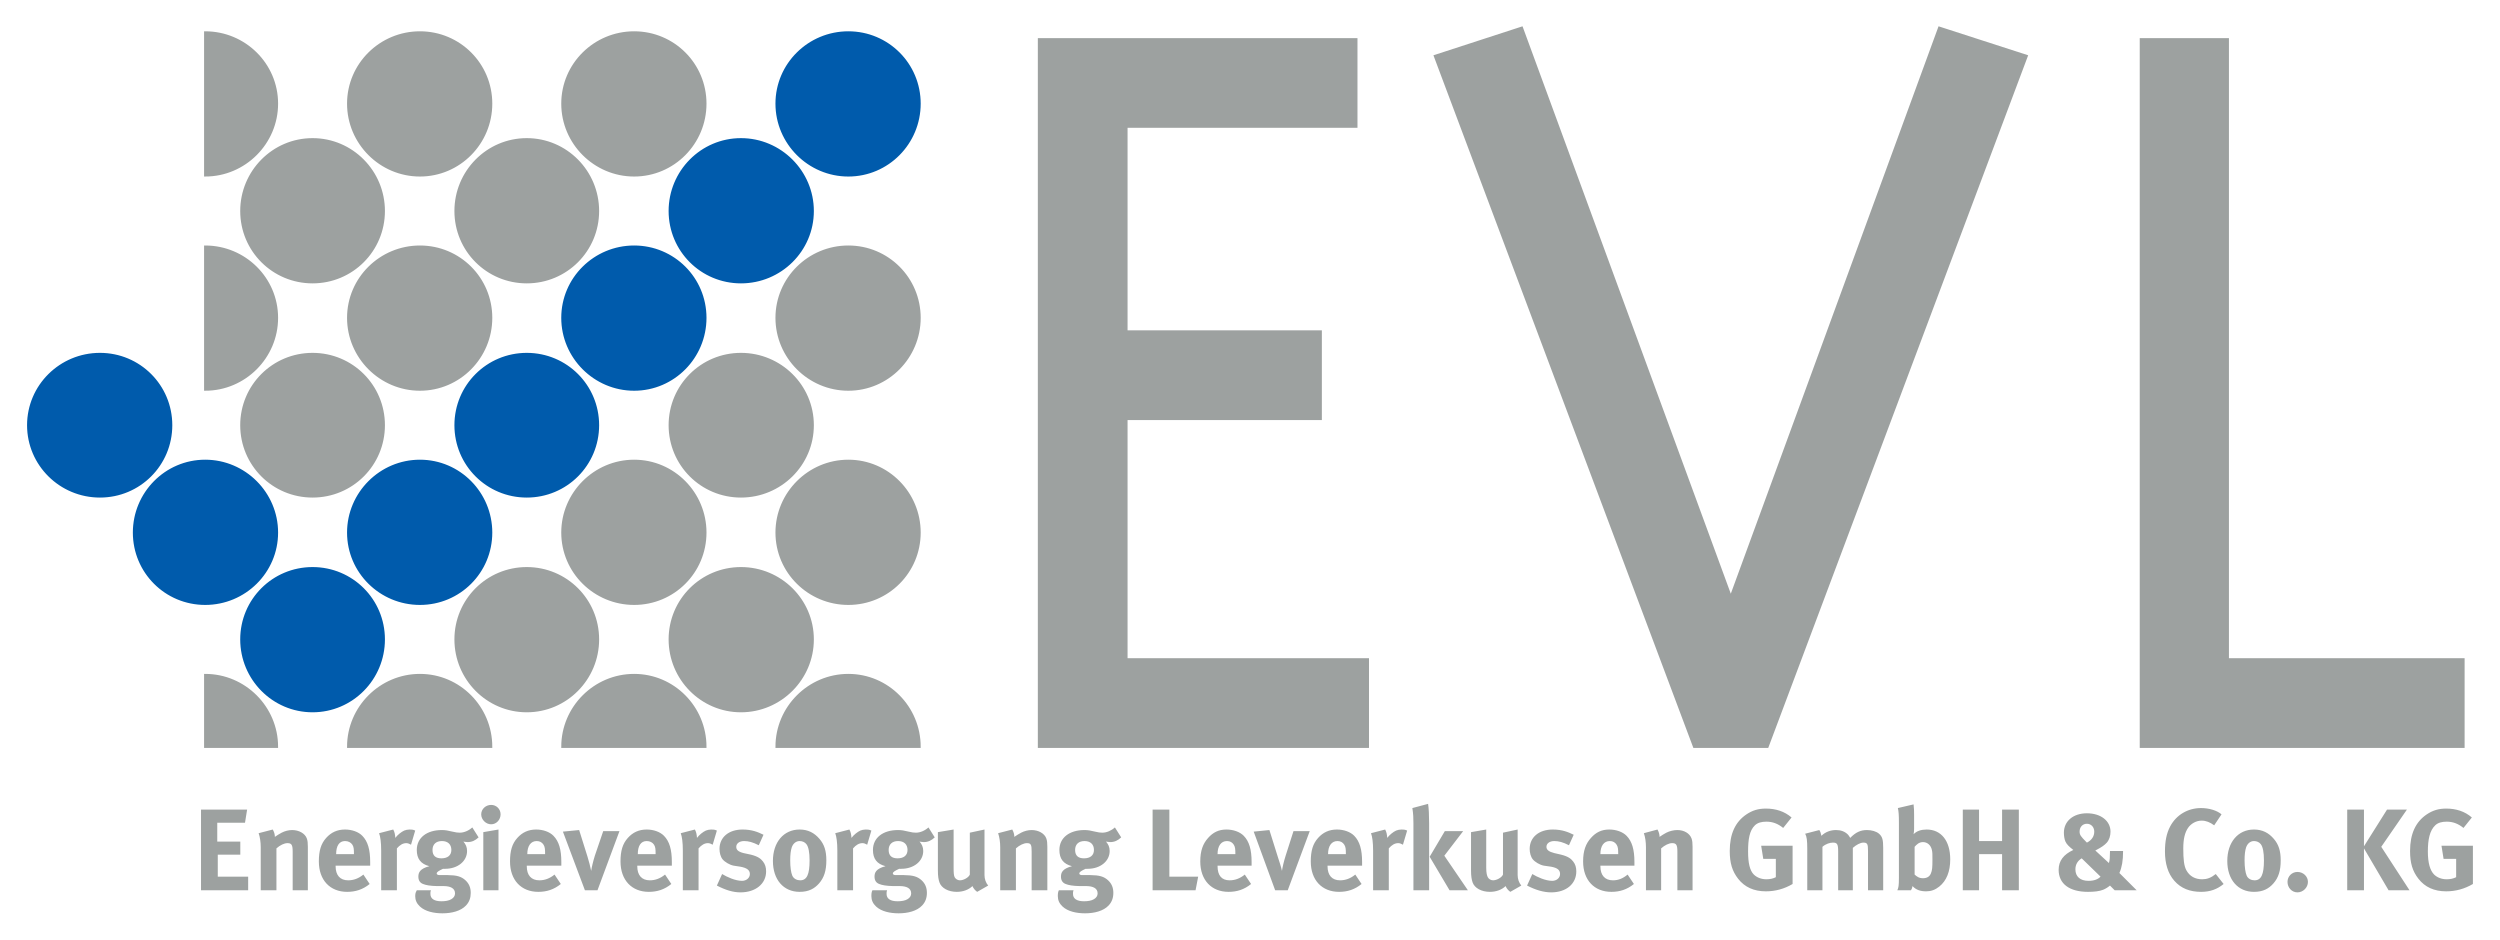 <?xml version="1.0" encoding="UTF-8" standalone="no"?>
<!DOCTYPE svg PUBLIC "-//W3C//DTD SVG 1.0//EN" "http://www.w3.org/TR/2001/REC-SVG-20010904/DTD/svg10.dtd">
<!-- Created with Inkscape (http://www.inkscape.org/) by Marsupilami -->
<svg
   xmlns:svg="http://www.w3.org/2000/svg"
   xmlns="http://www.w3.org/2000/svg"
   version="1.0"
   width="1024"
   height="385"
   viewBox="-1.587 -1.587 149.117 56.086"
   id="svg4940">
  <defs
     id="defs4942" />
  <g
     transform="translate(-302.029,-505.907)"
     id="layer1">
    <g
       transform="matrix(1.25,0,0,-1.25,260.127,1956.52)"
       id="g2414">
      <path
         d="M 125.5,98.719 L 124.562,98.969 C 124.618,99.335 124.625,99.562 124.625,99.875 L 124.625,103.875 L 125.562,103.875 L 125.562,99.875 C 125.562,99.404 125.541,98.981 125.5,98.719 z M 154.469,98.75 L 153.531,98.969 C 153.58,99.17 153.594,99.407 153.594,99.844 L 153.594,103.125 C 153.594,103.616 153.569,103.715 153.5,103.875 L 154.312,103.875 C 154.375,103.778 154.379,103.749 154.406,103.625 C 154.607,103.846 154.873,103.938 155.219,103.938 C 155.51,103.938 155.757,103.851 156,103.656 C 156.436,103.31 156.656,102.752 156.656,102.031 C 156.656,100.924 156.116,100.25 155.25,100.25 C 154.925,100.25 154.649,100.338 154.469,100.531 C 154.482,100.476 154.5,100.323 154.5,100.219 L 154.5,99.375 C 154.5,99.132 154.496,98.993 154.469,98.75 z M 69.594,98.781 C 69.275,98.781 69,99.025 69,99.344 C 69,99.663 69.281,99.938 69.594,99.938 C 69.911,99.937 70.156,99.662 70.156,99.344 C 70.156,99.025 69.905,98.781 69.594,98.781 z M 171.625,98.969 C 170.849,98.969 170.155,99.362 169.781,100.062 C 169.56,100.478 169.469,100.96 169.469,101.562 C 169.469,102.269 169.644,102.876 170.031,103.312 C 170.426,103.763 170.96,103.969 171.625,103.969 C 172.171,103.969 172.588,103.811 172.969,103.5 L 172.5,102.906 C 172.216,103.135 171.971,103.219 171.688,103.219 C 171.273,103.219 170.944,103.04 170.75,102.688 C 170.604,102.424 170.562,102.032 170.562,101.375 C 170.562,100.814 170.656,100.434 170.844,100.156 C 171.016,99.9 171.33,99.719 171.656,99.719 C 171.926,99.719 172.164,99.82 172.406,100 L 172.844,99.344 C 172.58,99.115 172.102,98.969 171.625,98.969 z M 145.656,99 C 145.199,99 144.852,99.109 144.5,99.344 C 143.827,99.795 143.5,100.514 143.5,101.531 C 143.5,102.251 143.648,102.737 144,103.188 C 144.389,103.686 144.936,103.938 145.656,103.938 C 146.225,103.938 146.759,103.79 147.25,103.5 L 147.25,101.219 L 145.375,101.219 L 145.5,102 L 146.25,102 L 146.25,103.094 C 146.09,103.177 145.903,103.219 145.688,103.219 C 145.376,103.219 145.118,103.111 144.938,102.938 C 144.695,102.695 144.594,102.249 144.594,101.562 C 144.594,100.843 144.675,100.311 145,100 C 145.166,99.84 145.404,99.781 145.688,99.781 C 146.055,99.781 146.375,99.9 146.688,100.156 L 147.188,99.531 C 146.765,99.164 146.238,99 145.656,99 z M 186.25,99 C 185.794,99 185.447,99.109 185.094,99.344 C 184.423,99.795 184.094,100.514 184.094,101.531 C 184.094,102.251 184.24,102.737 184.594,103.188 C 184.981,103.686 185.53,103.938 186.25,103.938 C 186.817,103.938 187.351,103.79 187.844,103.5 L 187.844,101.219 L 185.969,101.219 L 186.094,102 L 186.844,102 L 186.844,103.094 C 186.685,103.177 186.495,103.219 186.281,103.219 C 185.969,103.219 185.711,103.111 185.531,102.938 C 185.289,102.695 185.156,102.249 185.156,101.562 C 185.156,100.843 185.268,100.311 185.594,100 C 185.759,99.84 185.996,99.781 186.281,99.781 C 186.647,99.781 186.97,99.9 187.281,100.156 L 187.781,99.531 C 187.359,99.164 186.833,99 186.25,99 z M 52.281,99.062 L 52.281,103.875 L 55.094,103.875 L 55.094,103.062 L 53.281,103.062 L 53.281,101.75 L 54.625,101.75 L 54.625,100.969 L 53.25,100.969 L 53.25,99.844 L 54.906,99.844 L 55.031,99.062 L 52.281,99.062 z M 109.062,99.062 L 109.062,103.875 L 111.625,103.875 L 111.781,103.062 L 110.062,103.062 L 110.062,99.062 L 109.062,99.062 z M 157.406,99.062 L 157.406,103.875 L 158.375,103.875 L 158.375,101.719 L 159.75,101.719 L 159.75,103.875 L 160.75,103.875 L 160.75,99.062 L 159.75,99.062 L 159.75,100.938 L 158.375,100.938 L 158.375,99.062 L 157.406,99.062 z M 180.344,99.062 L 180.344,103.875 L 181.344,103.875 L 181.344,101.375 L 182.812,103.875 L 184.062,103.875 L 182.375,101.281 L 183.906,99.062 L 182.719,99.062 L 181.344,101.25 L 181.344,99.062 L 180.344,99.062 z M 164.812,99.281 C 163.995,99.281 163.438,99.752 163.438,100.438 C 163.438,100.618 163.469,100.838 163.531,100.969 C 163.607,101.135 163.751,101.275 164,101.469 C 163.419,101.74 163.125,102.116 163.125,102.656 C 163.125,103.487 163.768,103.969 164.875,103.969 C 165.242,103.969 165.553,103.935 165.781,103.844 C 165.92,103.789 166.084,103.684 166.188,103.594 L 166.469,103.875 L 167.781,103.875 L 166.75,102.844 C 166.903,102.498 166.969,102.089 166.969,101.562 L 166.969,101.531 L 166.188,101.531 L 166.188,101.562 C 166.181,101.964 166.181,102.035 166.125,102.25 L 165.312,101.5 L 165.375,101.469 C 165.694,101.302 165.861,101.184 166,101.031 C 166.145,100.865 166.219,100.631 166.219,100.375 C 166.219,99.731 165.636,99.281 164.812,99.281 z M 164.812,99.906 C 165.062,99.906 165.25,100.105 165.25,100.375 C 165.25,100.645 165.11,100.879 164.812,101.031 C 164.791,101.01 164.764,100.983 164.75,100.969 C 164.459,100.67 164.375,100.576 164.375,100.375 C 164.375,100.105 164.55,99.906 164.812,99.906 z M 68.469,100.125 C 68.254,100.319 67.975,100.438 67.719,100.438 C 67.601,100.438 67.475,100.424 67.281,100.375 C 67.025,100.312 66.856,100.281 66.656,100.281 C 65.749,100.281 65.156,100.743 65.156,101.469 C 65.156,101.996 65.394,102.306 65.906,102.438 C 65.325,102.59 65.25,102.834 65.25,103.062 C 65.25,103.305 65.365,103.438 65.531,103.5 C 65.696,103.569 65.96,103.618 66.375,103.625 L 66.781,103.625 C 67.147,103.632 67.438,103.744 67.438,104.062 C 67.438,104.209 67.358,104.324 67.219,104.406 C 67.072,104.496 66.861,104.531 66.625,104.531 C 66.196,104.531 65.969,104.377 65.969,104.094 C 65.969,103.996 65.965,103.957 66,103.875 L 65.156,103.875 C 65.121,103.944 65.062,104.025 65.062,104.219 C 65.062,104.461 65.15,104.664 65.344,104.844 C 65.663,105.141 66.181,105.25 66.688,105.25 C 67.241,105.25 67.782,105.114 68.094,104.781 C 68.288,104.574 68.375,104.329 68.375,104.031 C 68.375,103.713 68.271,103.475 68.062,103.281 C 67.814,103.052 67.54,102.975 67,102.969 L 66.5,102.969 C 66.403,102.969 66.344,102.924 66.344,102.875 C 66.344,102.778 66.484,102.705 66.719,102.594 C 66.789,102.601 66.802,102.594 66.844,102.594 C 67.599,102.594 68.156,102.14 68.156,101.531 C 68.156,101.295 68.076,101.135 67.938,100.969 C 67.994,100.976 68.097,101 68.188,101 C 68.444,101 68.642,100.906 68.844,100.719 L 68.469,100.125 z M 95.688,100.125 C 95.473,100.319 95.194,100.438 94.938,100.438 C 94.82,100.438 94.694,100.424 94.5,100.375 C 94.244,100.312 94.076,100.281 93.875,100.281 C 92.967,100.281 92.375,100.743 92.375,101.469 C 92.375,101.996 92.612,102.306 93.125,102.438 C 92.542,102.59 92.469,102.834 92.469,103.062 C 92.469,103.305 92.584,103.438 92.75,103.5 C 92.916,103.569 93.179,103.618 93.594,103.625 L 94,103.625 C 94.368,103.632 94.656,103.744 94.656,104.062 C 94.656,104.209 94.576,104.324 94.438,104.406 C 94.292,104.496 94.079,104.531 93.844,104.531 C 93.414,104.531 93.188,104.377 93.188,104.094 C 93.188,103.996 93.185,103.957 93.219,103.875 L 92.344,103.875 C 92.309,103.944 92.281,104.025 92.281,104.219 C 92.281,104.461 92.369,104.664 92.562,104.844 C 92.881,105.141 93.401,105.25 93.906,105.25 C 94.461,105.25 95,105.114 95.312,104.781 C 95.506,104.574 95.594,104.329 95.594,104.031 C 95.594,103.713 95.489,103.475 95.281,103.281 C 95.031,103.052 94.759,102.975 94.219,102.969 L 93.719,102.969 C 93.623,102.969 93.562,102.924 93.562,102.875 C 93.562,102.778 93.703,102.705 93.938,102.594 C 94.006,102.601 94.02,102.594 94.062,102.594 C 94.817,102.594 95.375,102.14 95.375,101.531 C 95.375,101.295 95.295,101.135 95.156,100.969 C 95.211,100.976 95.316,101 95.406,101 C 95.662,101 95.862,100.906 96.062,100.719 L 95.688,100.125 z M 106.812,100.125 C 106.597,100.319 106.319,100.438 106.062,100.438 C 105.945,100.438 105.819,100.424 105.625,100.375 C 105.369,100.312 105.201,100.281 105,100.281 C 104.094,100.281 103.5,100.743 103.5,101.469 C 103.5,101.996 103.737,102.306 104.25,102.438 C 103.669,102.59 103.594,102.834 103.594,103.062 C 103.594,103.305 103.709,103.438 103.875,103.5 C 104.041,103.569 104.302,103.618 104.719,103.625 L 105.125,103.625 C 105.491,103.632 105.781,103.744 105.781,104.062 C 105.781,104.209 105.701,104.324 105.562,104.406 C 105.416,104.496 105.205,104.531 104.969,104.531 C 104.54,104.531 104.312,104.377 104.312,104.094 C 104.312,103.996 104.309,103.957 104.344,103.875 L 103.469,103.875 C 103.434,103.944 103.406,104.025 103.406,104.219 C 103.406,104.461 103.494,104.664 103.688,104.844 C 104.006,105.141 104.525,105.25 105.031,105.25 C 105.585,105.25 106.126,105.114 106.438,104.781 C 106.631,104.574 106.719,104.329 106.719,104.031 C 106.719,103.713 106.615,103.475 106.406,103.281 C 106.157,103.052 105.885,102.975 105.344,102.969 L 104.844,102.969 C 104.746,102.969 104.688,102.924 104.688,102.875 C 104.688,102.778 104.828,102.705 105.062,102.594 C 105.132,102.601 105.146,102.594 105.188,102.594 C 105.942,102.594 106.5,102.14 106.5,101.531 C 106.5,101.295 106.42,101.135 106.281,100.969 C 106.336,100.976 106.441,101 106.531,101 C 106.787,101 106.986,100.906 107.188,100.719 L 106.812,100.125 z M 56.562,100.25 L 55.719,100.469 C 55.801,100.705 55.844,101.007 55.844,101.312 L 55.844,103.875 L 56.781,103.875 L 56.781,101.375 C 56.996,101.181 57.251,101.062 57.438,101.062 C 57.68,101.062 57.75,101.16 57.75,101.562 L 57.75,103.875 L 58.656,103.875 L 58.656,101.281 C 58.656,101.06 58.642,100.912 58.594,100.781 C 58.483,100.476 58.114,100.281 57.719,100.281 C 57.511,100.281 57.28,100.34 57.094,100.438 C 56.941,100.52 56.825,100.591 56.688,100.688 C 56.688,100.543 56.646,100.395 56.562,100.25 z M 60.875,100.25 C 60.405,100.25 60.041,100.425 59.75,100.75 C 59.439,101.096 59.312,101.519 59.312,102.156 C 59.313,103.271 59.981,103.969 61,103.969 C 61.498,103.969 61.935,103.832 62.344,103.5 L 61.969,102.938 C 61.685,103.172 61.381,103.281 61.062,103.281 C 60.585,103.281 60.312,102.985 60.312,102.438 L 60.312,102.406 L 62.375,102.406 C 62.375,102.344 62.375,102.264 62.375,102.188 C 62.375,101.446 62.233,100.957 61.906,100.625 C 61.679,100.39 61.284,100.25 60.875,100.25 z M 63.75,100.25 L 62.906,100.469 C 62.983,100.669 63.031,101.021 63.031,101.5 L 63.031,103.875 L 63.969,103.875 L 63.969,101.375 C 64.143,101.174 64.324,101.062 64.531,101.062 C 64.635,101.062 64.722,101.108 64.812,101.156 L 65.062,100.312 C 64.918,100.25 64.858,100.25 64.719,100.25 C 64.615,100.25 64.483,100.278 64.406,100.312 C 64.234,100.389 64.006,100.57 63.875,100.75 C 63.861,100.549 63.833,100.396 63.75,100.25 z M 70.031,100.25 L 69.125,100.406 L 69.125,103.875 L 70.031,103.875 L 70.031,100.25 z M 72.281,100.25 C 71.81,100.25 71.446,100.425 71.156,100.75 C 70.844,101.096 70.719,101.519 70.719,102.156 C 70.719,103.271 71.388,103.969 72.406,103.969 C 72.905,103.969 73.341,103.832 73.75,103.5 L 73.375,102.938 C 73.091,103.172 72.787,103.281 72.469,103.281 C 71.991,103.281 71.719,102.985 71.719,102.438 L 71.719,102.406 L 73.781,102.406 C 73.781,102.344 73.781,102.264 73.781,102.188 C 73.781,101.446 73.638,100.957 73.312,100.625 C 73.084,100.39 72.69,100.25 72.281,100.25 z M 78.875,100.25 C 78.405,100.25 78.041,100.425 77.75,100.75 C 77.439,101.096 77.312,101.519 77.312,102.156 C 77.313,103.271 77.983,103.969 79,103.969 C 79.499,103.969 79.935,103.832 80.344,103.5 L 79.969,102.938 C 79.685,103.172 79.381,103.281 79.062,103.281 C 78.585,103.281 78.312,102.985 78.312,102.438 L 78.312,102.406 L 80.375,102.406 C 80.375,102.344 80.375,102.264 80.375,102.188 C 80.375,101.446 80.233,100.957 79.906,100.625 C 79.677,100.39 79.284,100.25 78.875,100.25 z M 81.75,100.25 L 80.906,100.469 C 80.982,100.669 81.031,101.021 81.031,101.5 L 81.031,103.875 L 81.969,103.875 L 81.969,101.375 C 82.143,101.174 82.323,101.062 82.531,101.062 C 82.635,101.062 82.722,101.108 82.812,101.156 L 83.062,100.312 C 82.916,100.25 82.858,100.25 82.719,100.25 C 82.615,100.25 82.483,100.278 82.406,100.312 C 82.233,100.389 82.006,100.57 81.875,100.75 C 81.861,100.549 81.832,100.396 81.75,100.25 z M 84.594,100.25 C 83.769,100.25 83.219,100.713 83.219,101.406 C 83.219,101.635 83.281,101.879 83.406,102.031 C 83.531,102.184 83.828,102.364 84.062,102.406 L 84.469,102.469 C 84.844,102.539 85.031,102.665 85.031,102.906 C 85.031,103.135 84.826,103.312 84.562,103.312 C 84.161,103.312 83.66,103.08 83.375,102.906 L 83.062,103.594 C 83.581,103.864 84.032,104 84.469,104 C 85.376,104 86,103.485 86,102.75 C 86,102.515 85.944,102.323 85.812,102.156 C 85.687,101.998 85.53,101.86 85.094,101.75 L 84.656,101.656 C 84.331,101.573 84.219,101.461 84.219,101.281 C 84.219,101.074 84.418,100.938 84.688,100.938 C 84.95,100.938 85.209,101.007 85.562,101.188 L 85.844,100.562 C 85.518,100.404 85.161,100.25 84.594,100.25 z M 88,100.25 C 87.045,100.25 86.406,101.01 86.406,102.125 C 86.406,103.24 87.037,103.969 88,103.969 C 88.548,103.969 88.885,103.774 89.156,103.469 C 89.46,103.123 89.594,102.704 89.594,102.094 C 89.594,101.519 89.471,101.145 89.188,100.812 C 88.882,100.453 88.506,100.25 88,100.25 z M 90.969,100.25 L 90.125,100.469 C 90.201,100.669 90.25,101.021 90.25,101.5 L 90.25,103.875 L 91.188,103.875 L 91.188,101.375 C 91.36,101.174 91.543,101.062 91.75,101.062 C 91.854,101.062 91.941,101.108 92.031,101.156 L 92.281,100.312 C 92.136,100.25 92.076,100.25 91.938,100.25 C 91.834,100.25 91.7,100.278 91.625,100.312 C 91.451,100.389 91.226,100.57 91.094,100.75 C 91.08,100.549 91.052,100.396 90.969,100.25 z M 97.188,100.25 L 96.25,100.406 L 96.25,102.688 C 96.25,103.047 96.287,103.246 96.344,103.406 C 96.461,103.745 96.876,103.969 97.375,103.969 C 97.749,103.969 98.084,103.846 98.312,103.625 C 98.374,103.771 98.476,103.886 98.594,103.969 L 99.25,103.594 C 99.111,103.427 99.031,103.204 99.031,102.969 L 99.031,100.25 L 98.156,100.438 L 98.156,102.938 C 98.087,103.11 97.79,103.281 97.562,103.281 C 97.424,103.281 97.299,103.191 97.25,103.094 C 97.201,102.998 97.188,102.85 97.188,102.531 L 97.188,100.25 z M 100.688,100.25 L 99.844,100.469 C 99.926,100.705 99.969,101.007 99.969,101.312 L 99.969,103.875 L 100.906,103.875 L 100.906,101.375 C 101.121,101.181 101.376,101.062 101.562,101.062 C 101.805,101.062 101.844,101.16 101.844,101.562 L 101.844,103.875 L 102.781,103.875 L 102.781,101.281 C 102.781,101.06 102.767,100.912 102.719,100.781 C 102.609,100.476 102.239,100.281 101.844,100.281 C 101.636,100.281 101.406,100.34 101.219,100.438 C 101.066,100.52 100.951,100.591 100.812,100.688 C 100.812,100.543 100.77,100.395 100.688,100.25 z M 113.469,100.25 C 112.998,100.25 112.666,100.425 112.375,100.75 C 112.064,101.096 111.906,101.519 111.906,102.156 C 111.906,103.271 112.576,103.969 113.594,103.969 C 114.093,103.969 114.53,103.832 114.938,103.5 L 114.562,102.938 C 114.279,103.172 113.975,103.281 113.656,103.281 C 113.179,103.281 112.938,102.985 112.938,102.438 L 112.938,102.406 L 114.969,102.406 C 114.969,102.344 114.969,102.264 114.969,102.188 C 114.969,101.446 114.825,100.957 114.5,100.625 C 114.271,100.39 113.877,100.25 113.469,100.25 z M 120.062,100.25 C 119.593,100.25 119.229,100.425 118.938,100.75 C 118.626,101.096 118.5,101.519 118.5,102.156 C 118.5,103.271 119.169,103.969 120.188,103.969 C 120.686,103.969 121.123,103.832 121.531,103.5 L 121.156,102.938 C 120.873,103.172 120.569,103.281 120.25,103.281 C 119.771,103.281 119.5,102.985 119.5,102.438 L 119.5,102.406 L 121.562,102.406 C 121.562,102.344 121.562,102.264 121.562,102.188 C 121.562,101.446 121.419,100.957 121.094,100.625 C 120.865,100.39 120.471,100.25 120.062,100.25 z M 122.938,100.25 L 122.094,100.469 C 122.17,100.669 122.219,101.021 122.219,101.5 L 122.219,103.875 L 123.156,103.875 L 123.156,101.375 C 123.329,101.174 123.511,101.062 123.719,101.062 C 123.823,101.062 123.91,101.108 124,101.156 L 124.25,100.312 C 124.105,100.25 124.045,100.25 123.906,100.25 C 123.802,100.25 123.67,100.278 123.594,100.312 C 123.421,100.389 123.194,100.57 123.062,100.75 C 123.049,100.549 123.02,100.396 122.938,100.25 z M 128.969,100.25 L 128.062,100.406 L 128.062,102.688 C 128.062,103.047 128.101,103.246 128.156,103.406 C 128.274,103.745 128.689,103.969 129.188,103.969 C 129.561,103.969 129.896,103.846 130.125,103.625 C 130.186,103.771 130.289,103.886 130.406,103.969 L 131.062,103.594 C 130.924,103.427 130.844,103.204 130.844,102.969 L 130.844,100.25 L 129.969,100.438 L 129.969,102.938 C 129.899,103.11 129.602,103.281 129.375,103.281 C 129.236,103.281 129.111,103.191 129.062,103.094 C 129.014,102.998 128.969,102.85 128.969,102.531 L 128.969,100.25 z M 132.938,100.25 C 132.114,100.25 131.562,100.713 131.562,101.406 C 131.562,101.635 131.625,101.879 131.75,102.031 C 131.874,102.184 132.17,102.364 132.406,102.406 L 132.844,102.469 C 133.218,102.539 133.375,102.665 133.375,102.906 C 133.375,103.135 133.17,103.312 132.906,103.312 C 132.505,103.312 132.002,103.08 131.719,102.906 L 131.406,103.594 C 131.926,103.864 132.407,104 132.844,104 C 133.751,104 134.344,103.485 134.344,102.75 C 134.344,102.515 134.289,102.323 134.156,102.156 C 134.032,101.998 133.874,101.86 133.438,101.75 L 133.031,101.656 C 132.705,101.573 132.562,101.461 132.562,101.281 C 132.562,101.074 132.761,100.938 133.031,100.938 C 133.295,100.938 133.554,101.007 133.906,101.188 L 134.188,100.562 C 133.863,100.404 133.506,100.25 132.938,100.25 z M 136.312,100.25 C 135.841,100.25 135.509,100.425 135.219,100.75 C 134.906,101.096 134.75,101.519 134.75,102.156 C 134.75,103.271 135.419,103.969 136.438,103.969 C 136.936,103.969 137.373,103.832 137.781,103.5 L 137.406,102.938 C 137.123,103.172 136.85,103.281 136.531,103.281 C 136.053,103.281 135.781,102.985 135.781,102.438 L 135.781,102.406 L 137.812,102.406 C 137.812,102.344 137.812,102.264 137.812,102.188 C 137.812,101.446 137.669,100.957 137.344,100.625 C 137.115,100.39 136.721,100.25 136.312,100.25 z M 139.188,100.25 L 138.375,100.469 C 138.459,100.705 138.5,101.007 138.5,101.312 L 138.5,103.875 L 139.406,103.875 L 139.406,101.375 C 139.621,101.181 139.875,101.062 140.062,101.062 C 140.305,101.062 140.375,101.16 140.375,101.562 L 140.375,103.875 L 141.281,103.875 L 141.281,101.281 C 141.281,101.06 141.268,100.912 141.219,100.781 C 141.107,100.476 140.77,100.281 140.375,100.281 C 140.167,100.281 139.905,100.34 139.719,100.438 C 139.566,100.52 139.451,100.591 139.312,100.688 C 139.312,100.543 139.271,100.395 139.188,100.25 z M 174.781,100.25 C 173.826,100.25 173.188,101.01 173.188,102.125 C 173.187,103.24 173.819,103.969 174.781,103.969 C 175.329,103.969 175.667,103.774 175.938,103.469 C 176.243,103.123 176.375,102.704 176.375,102.094 C 176.375,101.519 176.252,101.145 175.969,100.812 C 175.664,100.453 175.287,100.25 174.781,100.25 z M 74.844,100.281 L 73.875,100.375 L 75.188,103.875 L 75.938,103.875 L 77.25,100.344 L 76.281,100.344 L 75.781,101.812 C 75.671,102.166 75.591,102.511 75.562,102.719 C 75.515,102.491 75.42,102.11 75.344,101.875 L 74.844,100.281 z M 116.031,100.281 L 115.094,100.375 L 116.375,103.875 L 117.125,103.875 L 118.438,100.344 L 117.469,100.344 L 117,101.812 C 116.889,102.166 116.809,102.511 116.781,102.719 C 116.733,102.491 116.608,102.11 116.531,101.875 L 116.031,100.281 z M 148.844,100.281 L 148,100.5 C 148.096,100.672 148.125,100.894 148.125,101.406 L 148.125,103.875 L 149.031,103.875 L 149.031,101.281 C 149.232,101.101 149.484,101.031 149.656,101.031 C 149.912,101.031 149.969,101.119 149.969,101.562 L 149.969,103.875 L 150.844,103.875 L 150.844,101.344 C 151.045,101.164 151.296,101.031 151.469,101.031 C 151.711,101.031 151.75,101.109 151.75,101.531 L 151.75,103.875 L 152.656,103.875 L 152.656,101.344 C 152.656,100.859 152.606,100.674 152.406,100.5 C 152.246,100.361 151.965,100.281 151.688,100.281 C 151.3,100.281 151.012,100.418 150.688,100.75 C 150.645,100.688 150.611,100.61 150.562,100.562 C 150.375,100.369 150.134,100.281 149.844,100.281 C 149.518,100.281 149.211,100.39 148.969,100.625 C 148.934,100.445 148.906,100.379 148.844,100.281 z M 126.5,100.344 L 125.594,101.875 L 126.781,103.875 L 127.875,103.875 L 126.469,101.812 L 127.594,100.344 L 126.5,100.344 z M 60.875,100.938 C 61.063,100.938 61.222,101.017 61.312,101.156 C 61.396,101.287 61.406,101.424 61.406,101.688 L 61.406,101.719 L 60.344,101.719 C 60.344,101.228 60.523,100.938 60.875,100.938 z M 66.656,100.938 C 67.01,100.938 67.219,101.136 67.219,101.469 C 67.219,101.795 66.991,101.969 66.625,101.969 C 66.299,101.969 66.094,101.829 66.094,101.469 C 66.094,101.136 66.302,100.938 66.656,100.938 z M 72.312,100.938 C 72.499,100.938 72.629,101.017 72.719,101.156 C 72.801,101.287 72.812,101.424 72.812,101.688 L 72.812,101.719 L 71.75,101.719 C 71.75,101.228 71.959,100.938 72.312,100.938 z M 78.875,100.938 C 79.063,100.938 79.222,101.017 79.312,101.156 C 79.396,101.287 79.406,101.424 79.406,101.688 L 79.406,101.719 L 78.344,101.719 C 78.344,101.228 78.522,100.938 78.875,100.938 z M 88,100.938 C 88.166,100.938 88.316,101.006 88.406,101.125 C 88.53,101.284 88.594,101.615 88.594,102.094 C 88.594,102.931 88.434,103.281 88.031,103.281 C 87.851,103.281 87.645,103.195 87.562,103 C 87.486,102.82 87.438,102.502 87.438,102.094 C 87.438,101.74 87.469,101.5 87.531,101.312 C 87.608,101.091 87.779,100.938 88,100.938 z M 93.875,100.938 C 94.227,100.938 94.438,101.136 94.438,101.469 C 94.437,101.795 94.211,101.969 93.844,101.969 C 93.519,101.969 93.312,101.829 93.312,101.469 C 93.312,101.136 93.521,100.938 93.875,100.938 z M 105,100.938 C 105.353,100.938 105.562,101.136 105.562,101.469 C 105.562,101.795 105.336,101.969 104.969,101.969 C 104.644,101.969 104.438,101.829 104.438,101.469 C 104.438,101.136 104.646,100.938 105,100.938 z M 113.5,100.938 C 113.688,100.938 113.816,101.017 113.906,101.156 C 113.989,101.287 114,101.424 114,101.688 L 114,101.719 L 112.938,101.719 C 112.938,101.228 113.146,100.938 113.5,100.938 z M 120.094,100.938 C 120.28,100.938 120.409,101.017 120.5,101.156 C 120.582,101.287 120.594,101.424 120.594,101.688 L 120.594,101.719 L 119.531,101.719 C 119.531,101.228 119.74,100.938 120.094,100.938 z M 136.344,100.938 C 136.53,100.938 136.66,101.017 136.75,101.156 C 136.833,101.287 136.844,101.424 136.844,101.688 L 136.844,101.719 L 135.781,101.719 C 135.781,101.228 135.99,100.938 136.344,100.938 z M 174.781,100.938 C 174.947,100.938 175.097,101.006 175.188,101.125 C 175.312,101.284 175.375,101.615 175.375,102.094 C 175.375,102.931 175.214,103.281 174.812,103.281 C 174.631,103.281 174.426,103.195 174.344,103 C 174.268,102.82 174.219,102.502 174.219,102.094 C 174.219,101.74 174.25,101.5 174.312,101.312 C 174.389,101.091 174.56,100.938 174.781,100.938 z M 155.031,101 C 155.274,101 155.494,101.164 155.562,101.469 C 155.597,101.621 155.594,101.744 155.594,102.062 C 155.594,102.499 155.583,102.681 155.5,102.875 C 155.424,103.061 155.26,103.156 155.031,103.156 C 154.782,103.156 154.656,103.047 154.531,102.938 L 154.531,101.281 C 154.649,101.15 154.789,101 155.031,101 z M 164.5,101.969 L 165.625,103.062 C 165.472,103.221 165.239,103.312 164.906,103.312 C 164.414,103.312 164.125,103.061 164.125,102.625 C 164.125,102.347 164.251,102.121 164.5,101.969 z M 177.375,102.781 C 177.042,102.781 176.781,103.043 176.781,103.375 C 176.781,103.715 177.036,104 177.375,104 C 177.708,104 178,103.715 178,103.375 C 178,103.043 177.714,102.781 177.375,102.781 z"
         transform="matrix(0.8,0,0,-0.8,0,1202.362)"
         id="path2434"
         style="fill:#9da1a0;fill-opacity:1;fill-rule:nonzero;stroke:none" />
      <path
         d="M 104.875,1160.437 L 100.725,1159.087 L 113.1,1126.112 L 116.6,1126.112 L 128.975,1159.087 L 124.8,1160.437 L 114.85,1133.262 L 104.875,1160.437 z M 81.825,1159.887 L 81.825,1126.112 L 97.525,1126.112 L 97.525,1130.287 L 86,1130.287 L 86,1141.762 L 95.275,1141.762 L 95.275,1145.937 L 86,1145.937 L 86,1155.712 L 96.975,1155.712 L 96.975,1159.887 L 81.825,1159.887 z M 134.425,1159.887 L 134.425,1126.112 L 149.825,1126.112 L 149.825,1130.287 L 138.575,1130.287 L 138.575,1159.887 L 134.425,1159.887 z"
         id="path2510"
         style="fill:#9da1a0;fill-opacity:1;stroke:#9da1a0;stroke-width:0.108;stroke-linecap:butt;stroke-linejoin:miter;stroke-miterlimit:3.864;stroke-dasharray:none;stroke-opacity:1" />
      <path
         d="M 42.025,1160.212 L 42.025,1153.387 C 43.908,1153.387 45.45,1154.929 45.45,1156.812 C 45.45,1158.695 43.908,1160.212 42.025,1160.212 z M 52.275,1160.212 C 50.392,1160.212 48.85,1158.695 48.85,1156.812 C 48.85,1154.928 50.392,1153.387 52.275,1153.387 C 54.158,1153.387 55.675,1154.928 55.675,1156.812 C 55.675,1158.695 54.158,1160.212 52.275,1160.212 z M 62.5,1160.212 C 60.617,1160.212 59.075,1158.695 59.075,1156.812 C 59.075,1154.928 60.617,1153.387 62.5,1153.387 C 64.383,1153.387 65.9,1154.928 65.9,1156.812 C 65.9,1158.695 64.383,1160.212 62.5,1160.212 z M 47.15,1155.112 C 45.267,1155.112 43.75,1153.57 43.75,1151.687 C 43.75,1149.804 45.267,1148.287 47.15,1148.287 C 49.033,1148.287 50.55,1149.804 50.55,1151.687 C 50.55,1153.57 49.033,1155.112 47.15,1155.112 z M 57.375,1155.112 C 55.492,1155.112 53.975,1153.57 53.975,1151.687 C 53.975,1149.804 55.492,1148.287 57.375,1148.287 C 59.258,1148.287 60.775,1149.804 60.775,1151.687 C 60.775,1153.57 59.258,1155.112 57.375,1155.112 z M 42.025,1149.987 L 42.025,1143.162 C 43.908,1143.162 45.45,1144.704 45.45,1146.587 C 45.45,1148.47 43.908,1149.987 42.025,1149.987 z M 52.275,1149.987 C 50.392,1149.987 48.85,1148.47 48.85,1146.587 C 48.85,1144.704 50.392,1143.162 52.275,1143.162 C 54.158,1143.162 55.675,1144.704 55.675,1146.587 C 55.675,1148.47 54.158,1149.987 52.275,1149.987 z M 72.725,1149.987 C 70.842,1149.987 69.3,1148.47 69.3,1146.587 C 69.3,1144.704 70.842,1143.162 72.725,1143.162 C 74.608,1143.162 76.125,1144.704 76.125,1146.587 C 76.125,1148.47 74.608,1149.987 72.725,1149.987 z M 47.15,1144.862 C 45.267,1144.862 43.75,1143.345 43.75,1141.462 C 43.75,1139.578 45.267,1138.062 47.15,1138.062 C 49.033,1138.062 50.55,1139.578 50.55,1141.462 C 50.55,1143.345 49.033,1144.862 47.15,1144.862 z M 67.6,1144.862 C 65.717,1144.862 64.2,1143.345 64.2,1141.462 C 64.2,1139.578 65.717,1138.062 67.6,1138.062 C 69.483,1138.062 71.025,1139.578 71.025,1141.462 C 71.025,1143.345 69.483,1144.862 67.6,1144.862 z M 62.5,1139.762 C 60.617,1139.762 59.075,1138.22 59.075,1136.337 C 59.075,1134.454 60.617,1132.937 62.5,1132.937 C 64.383,1132.937 65.9,1134.454 65.9,1136.337 C 65.9,1138.22 64.383,1139.762 62.5,1139.762 z M 72.725,1139.762 C 70.842,1139.762 69.3,1138.22 69.3,1136.337 C 69.3,1134.454 70.842,1132.937 72.725,1132.937 C 74.608,1132.937 76.125,1134.454 76.125,1136.337 C 76.125,1138.22 74.608,1139.762 72.725,1139.762 z M 57.375,1134.637 C 55.492,1134.637 53.975,1133.12 53.975,1131.237 C 53.975,1129.354 55.492,1127.812 57.375,1127.812 C 59.258,1127.812 60.775,1129.354 60.775,1131.237 C 60.775,1133.12 59.258,1134.637 57.375,1134.637 z M 67.6,1134.637 C 65.717,1134.637 64.2,1133.12 64.2,1131.237 C 64.2,1129.354 65.717,1127.812 67.6,1127.812 C 69.483,1127.812 71.025,1129.354 71.025,1131.237 C 71.025,1133.12 69.483,1134.637 67.6,1134.637 z M 42.025,1129.537 L 42.025,1126.112 L 45.45,1126.112 C 45.45,1127.995 43.908,1129.537 42.025,1129.537 z M 52.275,1129.537 C 50.392,1129.537 48.85,1127.995 48.85,1126.112 L 55.675,1126.112 C 55.675,1127.995 54.158,1129.537 52.275,1129.537 z M 62.5,1129.537 C 60.617,1129.537 59.075,1127.995 59.075,1126.112 L 65.9,1126.112 C 65.9,1127.995 64.383,1129.537 62.5,1129.537 z M 72.725,1129.537 C 70.842,1129.537 69.3,1127.995 69.3,1126.112 L 76.125,1126.112 C 76.125,1127.995 74.608,1129.537 72.725,1129.537 z"
         id="path2522"
         style="fill:#9da1a0;fill-opacity:1;stroke:#9da1a0;stroke-width:0.108;stroke-linecap:butt;stroke-linejoin:miter;stroke-miterlimit:3.864;stroke-dasharray:none;stroke-opacity:1" />
      <path
         d="M 72.725,1160.212 C 70.842,1160.212 69.3,1158.695 69.3,1156.812 C 69.3,1154.928 70.842,1153.387 72.725,1153.387 C 74.608,1153.387 76.125,1154.928 76.125,1156.812 C 76.125,1158.695 74.608,1160.212 72.725,1160.212 z M 67.6,1155.112 C 65.717,1155.112 64.2,1153.57 64.2,1151.687 C 64.2,1149.804 65.717,1148.287 67.6,1148.287 C 69.483,1148.287 71.025,1149.804 71.025,1151.687 C 71.025,1153.57 69.483,1155.112 67.6,1155.112 z M 62.5,1149.987 C 60.617,1149.987 59.075,1148.47 59.075,1146.587 C 59.075,1144.704 60.617,1143.162 62.5,1143.162 C 64.383,1143.162 65.9,1144.704 65.9,1146.587 C 65.9,1148.47 64.383,1149.987 62.5,1149.987 z M 37,1144.862 C 35.116,1144.862 33.575,1143.345 33.575,1141.462 C 33.575,1139.578 35.116,1138.062 37,1138.062 C 38.883,1138.062 40.4,1139.578 40.4,1141.462 C 40.4,1143.345 38.883,1144.862 37,1144.862 z M 57.375,1144.862 C 55.492,1144.862 53.975,1143.345 53.975,1141.462 C 53.975,1139.578 55.492,1138.062 57.375,1138.062 C 59.258,1138.062 60.775,1139.578 60.775,1141.462 C 60.775,1143.345 59.258,1144.862 57.375,1144.862 z M 42.025,1139.762 C 40.142,1139.762 38.625,1138.22 38.625,1136.337 C 38.625,1134.454 40.142,1132.937 42.025,1132.937 C 43.908,1132.937 45.45,1134.454 45.45,1136.337 C 45.45,1138.22 43.908,1139.762 42.025,1139.762 z M 52.275,1139.762 C 50.392,1139.762 48.85,1138.22 48.85,1136.337 C 48.85,1134.454 50.392,1132.937 52.275,1132.937 C 54.158,1132.937 55.675,1134.454 55.675,1136.337 C 55.675,1138.22 54.158,1139.762 52.275,1139.762 z M 47.15,1134.637 C 45.267,1134.637 43.75,1133.12 43.75,1131.237 C 43.75,1129.354 45.267,1127.812 47.15,1127.812 C 49.033,1127.812 50.55,1129.354 50.55,1131.237 C 50.55,1133.12 49.033,1134.637 47.15,1134.637 z"
         id="path2526"
         style="fill:#005bac;fill-opacity:1;stroke:#005bac;stroke-width:0.108;stroke-linecap:butt;stroke-linejoin:miter;stroke-miterlimit:3.864;stroke-dasharray:none;stroke-opacity:1" />
    </g>
  </g>
</svg>
<!-- version: 20080810, original size: 145.9425 52.911251, border: 3% -->
